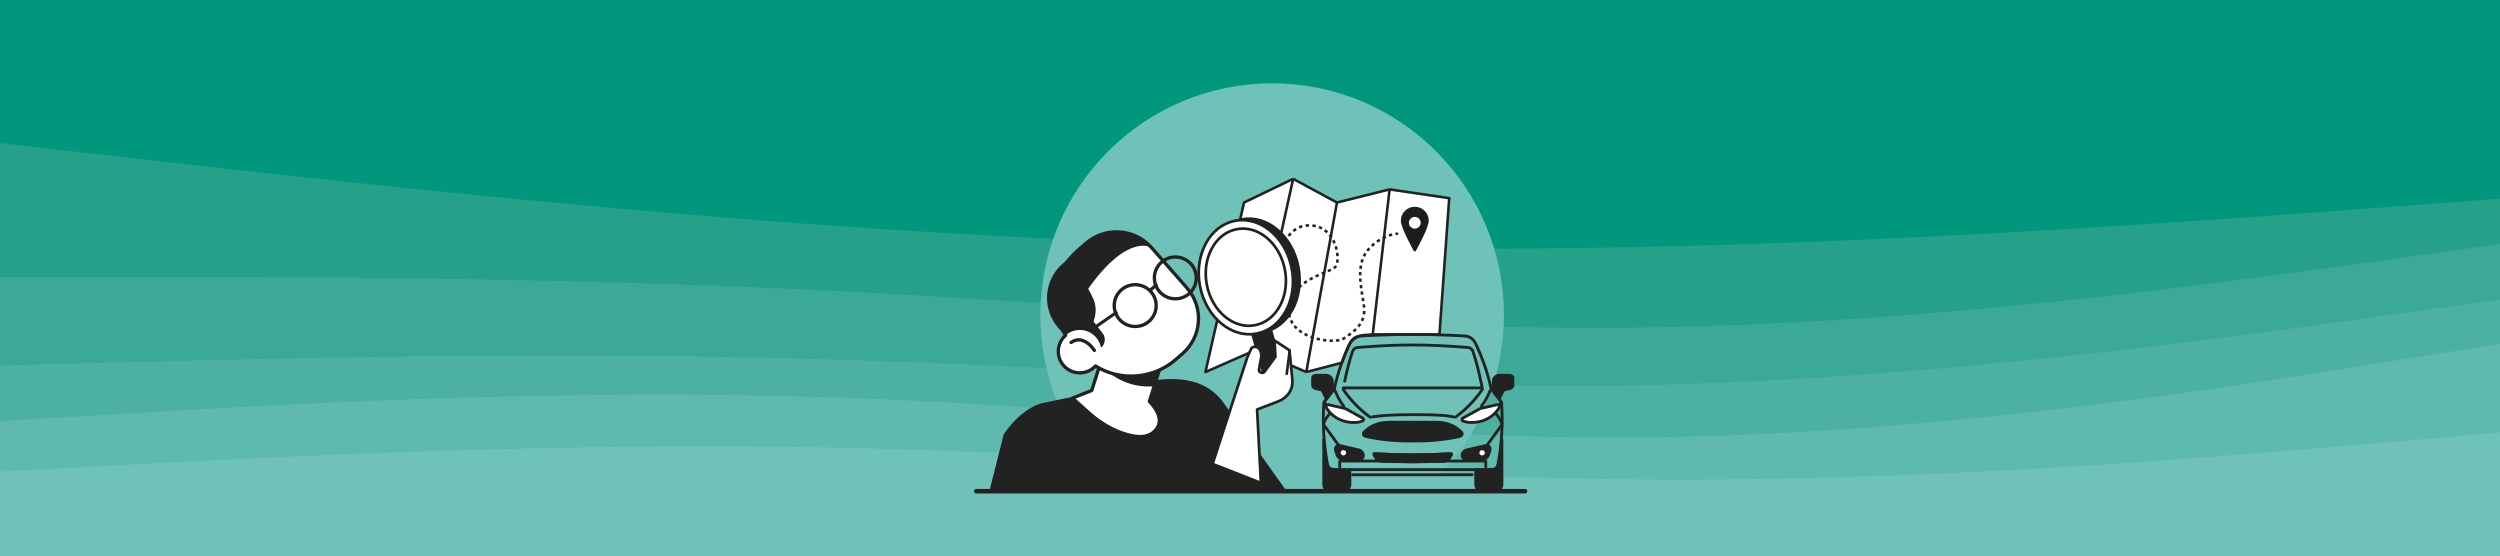 <svg width="1920" height="427" viewBox="0 0 1920 427" fill="none" xmlns="http://www.w3.org/2000/svg">
<rect x="0" y="0" width="1920" height="427" fill="#333333" stroke="none"/>
<g clip-path="url(#clip0_291_899)">
<rect width="1920" height="427" fill="#26A089"/>
<g clip-path="url(#clip1_291_899)">
<path d="M0 111.494L106.6 123.593C213.4 135.77 426.6 159.967 640 174.991C853.4 190.015 1066.6 195.866 1280 190.806C1493.4 185.824 1706.6 170.009 1813.4 162.102L1920 154.194V0H1813.4C1706.6 0 1493.4 0 1280 0C1066.6 0 853.4 0 640 0C426.6 0 213.4 0 106.6 0H0V111.494Z" fill="#00977D"/>
<path d="M0 214.291H106.6C213.4 214.291 426.6 214.291 640 224.966C853.4 235.641 1066.6 256.991 1280 252.8C1493.4 248.53 1706.6 218.798 1813.4 203.853L1920 188.987V152.613L1813.4 160.52C1706.6 168.428 1493.4 184.243 1280 189.224C1066.6 194.285 853.4 188.434 640 173.41C426.6 158.385 213.4 134.189 106.6 122.011L0 109.913V214.291Z" fill="#26A089"/>
<path d="M0 282.295L106.6 279.527C213.4 276.759 426.6 271.224 640 277.708C853.4 284.113 1066.6 302.617 1280 296.923C1493.4 291.23 1706.6 261.498 1813.4 246.553L1920 231.687V187.406L1813.4 202.272C1706.6 217.217 1493.4 246.949 1280 251.219C1066.6 255.409 853.4 234.059 640 223.384C426.6 212.709 213.4 212.709 106.6 212.709H0V282.295Z" fill="#3BA995"/>
<path d="M0 324.994L106.6 318.668C213.4 312.343 426.6 299.691 640 306.807C853.4 313.924 1066.6 340.809 1280 337.251C1493.4 333.693 1706.6 299.691 1813.4 282.69L1920 265.689V230.105L1813.4 244.971C1706.6 259.916 1493.4 289.648 1280 295.342C1066.6 301.035 853.4 282.532 640 276.127C426.6 269.643 213.4 275.178 106.6 277.945L0 280.713V324.994Z" fill="#4DB1A1"/>
<path d="M0 363.741L106.6 358.047C213.4 352.433 426.6 341.047 640 345.317C853.4 349.507 1066.6 369.276 1280 369.909C1493.4 370.62 1706.6 352.117 1813.4 342.944L1920 333.693V264.107L1813.4 281.108C1706.6 298.109 1493.4 332.111 1280 335.669C1066.6 339.228 853.4 312.343 640 305.226C426.6 298.109 213.4 310.761 106.6 317.087L0 323.413V363.741Z" fill="#5EBAAC"/>
<path d="M0 427.791H106.6C213.4 427.791 426.6 427.791 640 427.791C853.4 427.791 1066.6 427.791 1280 427.791C1493.4 427.791 1706.6 427.791 1813.4 427.791H1920V332.111L1813.4 341.363C1706.6 350.536 1493.4 369.039 1280 368.327C1066.6 367.695 853.4 347.926 640 343.735C426.6 339.465 213.4 350.852 106.6 356.466L0 362.159V427.791Z" fill="#6EC2B7"/>
</g>
<g clip-path="url(#clip2_291_899)">
<circle cx="977" cy="242" r="178" fill="#6EC2B7"/>
<path d="M955.413 155.566L925.781 285.718L964.168 268.859L1003.23 285.718L1030.5 278.61L1035.07 266.832C1037.17 261.437 1042.18 257.728 1047.95 257.301L1054.26 256.833H1105.5L1113 152.194L1067.21 145.451L1026.8 155.566L993.126 137.358L955.413 155.566Z" fill="white"/>
<path d="M964.168 268.859L925.781 285.718L955.413 155.566L993.126 137.358M964.168 268.859L1003.23 285.718M964.168 268.859L993.126 137.358M1003.23 285.718L1026.8 155.566M1003.23 285.718L1030.5 278.61L1035.07 266.832C1037.17 261.437 1042.18 257.728 1047.95 257.301L1054.26 256.833M1067.21 145.451L1113 152.194L1105.5 256.833H1054.26M1067.21 145.451L1026.8 155.566M1067.21 145.451L1054.26 256.833M1026.8 155.566L993.126 137.358" stroke="#222222" stroke-width="2" stroke-linejoin="round"/>
<path d="M979.068 197.747L978.234 197.196L979.068 197.747ZM989.801 237.635L990.801 237.664L989.801 237.635ZM1032.06 259.945L1031.49 259.128L1032.06 259.945ZM1047.49 234.931L1048.48 234.791L1047.49 234.931ZM1050.85 191.663L1051.6 192.321L1050.85 191.663ZM1073.04 180.492C1073.59 180.461 1074.01 179.989 1073.98 179.438C1073.95 178.886 1073.48 178.464 1072.93 178.495L1072.98 179.493L1073.04 180.492ZM941.502 184.902L940.51 185.033C940.568 185.468 940.636 185.895 940.714 186.317L941.698 186.134L942.681 185.951C942.609 185.564 942.546 185.171 942.493 184.771L941.502 184.902ZM942.281 188.535L941.324 188.825C941.58 189.669 941.879 190.483 942.218 191.265L943.136 190.867L944.053 190.469C943.744 189.757 943.472 189.016 943.238 188.246L942.281 188.535ZM944.253 193.076L943.389 193.579C943.83 194.336 944.31 195.057 944.826 195.742L945.625 195.14L946.424 194.538C945.954 193.915 945.517 193.26 945.117 192.572L944.253 193.076ZM947.228 197.028L946.505 197.718C947.105 198.347 947.737 198.938 948.396 199.489L949.037 198.723L949.679 197.956C949.076 197.451 948.499 196.912 947.952 196.338L947.228 197.028ZM951.021 200.207L950.465 201.039C951.184 201.519 951.925 201.96 952.684 202.36L953.151 201.476L953.618 200.592C952.919 200.223 952.237 199.817 951.577 199.376L951.021 200.207ZM955.398 202.522L955.021 203.448C955.82 203.773 956.633 204.057 957.453 204.3L957.737 203.342L958.022 202.383C957.263 202.158 956.512 201.895 955.774 201.595L955.398 202.522ZM960.145 203.93L959.956 204.912C960.805 205.076 961.657 205.197 962.507 205.276L962.599 204.28L962.691 203.284C961.907 203.212 961.12 203.1 960.335 202.948L960.145 203.93ZM965.077 204.382L965.088 205.382C965.959 205.372 966.821 205.316 967.67 205.212L967.549 204.22L967.428 203.227C966.654 203.321 965.865 203.373 965.066 203.382L965.077 204.382ZM969.987 203.775L970.226 204.746C971.081 204.535 971.914 204.271 972.717 203.953L972.349 203.023L971.981 202.093C971.266 202.376 970.519 202.614 969.747 202.804L969.987 203.775ZM974.577 201.941L975.083 202.804C975.848 202.356 976.572 201.847 977.246 201.278L976.6 200.514L975.954 199.751C975.373 200.242 974.743 200.685 974.072 201.078L974.577 201.941ZM978.334 198.747L979.111 199.377C979.39 199.033 979.654 198.673 979.902 198.299L979.068 197.747L978.234 197.196C978.022 197.515 977.797 197.823 977.558 198.118L978.334 198.747ZM979.068 197.747L979.902 198.299C980.146 197.93 980.387 197.559 980.625 197.186L979.782 196.648L978.939 196.11C978.706 196.474 978.472 196.836 978.234 197.196L979.068 197.747ZM981.165 194.422L982.02 194.94C982.477 194.187 982.926 193.432 983.371 192.68L982.51 192.171L981.649 191.662C981.206 192.411 980.761 193.159 980.31 193.903L981.165 194.422ZM983.843 189.914L984.703 190.423C985.15 189.668 985.596 188.922 986.045 188.187L985.191 187.666L984.338 187.145C983.883 187.891 983.432 188.646 982.983 189.404L983.843 189.914ZM986.585 185.445L987.424 185.989C987.898 185.258 988.379 184.545 988.87 183.855L988.055 183.275L987.24 182.695C986.73 183.413 986.233 184.15 985.746 184.901L986.585 185.445ZM989.636 181.185L990.413 181.814C990.955 181.145 991.511 180.508 992.086 179.907L991.364 179.216L990.642 178.524C990.023 179.17 989.43 179.849 988.859 180.556L989.636 181.185ZM993.272 177.42L993.915 178.186C994.556 177.647 995.222 177.154 995.918 176.71L995.381 175.867L994.843 175.024C994.067 175.518 993.331 176.065 992.629 176.655L993.272 177.42ZM997.685 174.625L998.092 175.538C998.829 175.209 999.601 174.931 1000.41 174.709L1000.15 173.745L999.886 172.78C998.974 173.029 998.106 173.342 997.277 173.711L997.685 174.625ZM1002.72 173.241L1002.84 174.233C1003.63 174.135 1004.46 174.085 1005.33 174.087L1005.33 173.087L1005.33 172.087C1004.38 172.085 1003.47 172.139 1002.6 172.248L1002.72 173.241ZM1007.95 173.236L1007.84 174.231C1008.25 174.275 1008.67 174.331 1009.1 174.397L1009.26 173.409L1009.41 172.421C1008.95 172.35 1008.5 172.29 1008.06 172.242L1007.95 173.236ZM1009.26 173.409L1009.1 174.397C1009.51 174.46 1009.9 174.535 1010.29 174.622L1010.51 173.646L1010.73 172.67C1010.3 172.573 1009.86 172.49 1009.41 172.421L1009.26 173.409ZM1012.95 174.366L1012.6 175.303C1013.36 175.588 1014.09 175.921 1014.78 176.296L1015.26 175.417L1015.74 174.538C1014.96 174.118 1014.15 173.747 1013.3 173.429L1012.95 174.366ZM1017.41 176.78L1016.81 177.586C1017.46 178.065 1018.08 178.585 1018.66 179.14L1019.35 178.417L1020.04 177.695C1019.4 177.083 1018.72 176.507 1018 175.975L1017.41 176.78ZM1021.08 180.283L1020.31 180.918C1020.82 181.545 1021.3 182.201 1021.75 182.881L1022.59 182.331L1023.42 181.782C1022.94 181.046 1022.41 180.332 1021.85 179.647L1021.08 180.283ZM1023.88 184.524L1022.99 184.989C1023.37 185.716 1023.72 186.459 1024.03 187.211L1024.96 186.827L1025.88 186.443C1025.54 185.638 1025.17 184.84 1024.76 184.058L1023.88 184.524ZM1025.83 189.216L1024.88 189.521C1025.14 190.314 1025.35 191.108 1025.54 191.895L1026.51 191.668L1027.48 191.441C1027.29 190.602 1027.06 189.755 1026.79 188.91L1025.83 189.216ZM1026.99 194.168L1026 194.313C1026.12 195.15 1026.2 195.967 1026.24 196.754L1027.24 196.699L1028.24 196.645C1028.19 195.795 1028.11 194.918 1027.97 194.023L1026.99 194.168ZM1027.25 199.244L1026.25 199.189C1026.2 200.052 1026.1 200.846 1025.95 201.553L1026.93 201.761L1027.91 201.969C1028.08 201.147 1028.19 200.249 1028.25 199.299L1027.25 199.244ZM1026.1 204.158L1025.22 203.682C1025.03 204.019 1024.84 204.283 1024.65 204.48L1025.35 205.184L1026.06 205.888C1026.42 205.531 1026.72 205.105 1026.98 204.635L1026.1 204.158ZM1025.35 205.184L1024.65 204.48C1024.45 204.673 1024.18 204.89 1023.81 205.13L1024.36 205.967L1024.91 206.804C1025.34 206.518 1025.74 206.215 1026.06 205.888L1025.35 205.184ZM1022.11 207.184L1021.68 206.281C1021 206.609 1020.23 206.95 1019.39 207.31L1019.78 208.229L1020.17 209.148C1021.03 208.783 1021.82 208.431 1022.54 208.087L1022.11 207.184ZM1017.42 209.225L1017.04 208.302C1016.28 208.62 1015.48 208.953 1014.67 209.302L1015.06 210.222L1015.45 211.141C1016.26 210.795 1017.05 210.465 1017.81 210.147L1017.42 209.225ZM1012.72 211.244L1012.31 210.332C1011.54 210.677 1010.76 211.038 1009.97 211.417L1010.4 212.319L1010.83 213.221C1011.6 212.85 1012.37 212.496 1013.13 212.157L1012.72 211.244ZM1008.11 213.459L1007.65 212.572C1006.89 212.967 1006.13 213.38 1005.37 213.813L1005.86 214.682L1006.36 215.55C1007.09 215.132 1007.83 214.731 1008.57 214.347L1008.11 213.459ZM1003.67 216L1003.14 215.156C1002.4 215.622 1001.68 216.108 1000.97 216.617L1001.55 217.43L1002.13 218.243C1002.81 217.757 1003.5 217.291 1004.21 216.844L1003.67 216ZM999.521 218.985L998.887 218.212C998.21 218.767 997.551 219.347 996.915 219.954L997.605 220.677L998.296 221.401C998.893 220.831 999.514 220.284 1000.16 219.758L999.521 218.985ZM995.832 222.518L995.082 221.857C994.499 222.517 993.944 223.207 993.423 223.926L994.233 224.512L995.043 225.099C995.525 224.434 996.039 223.795 996.582 223.18L995.832 222.518ZM992.844 226.658L991.976 226.16C991.538 226.923 991.137 227.715 990.779 228.54L991.696 228.938L992.613 229.337C992.941 228.583 993.308 227.856 993.711 227.156L992.844 226.658ZM990.812 231.338L989.855 231.046C989.601 231.881 989.388 232.744 989.221 233.636L990.204 233.819L991.187 234.003C991.34 233.184 991.535 232.393 991.768 231.63L990.812 231.338ZM989.871 236.347L988.874 236.268C988.839 236.708 988.815 237.154 988.802 237.606L989.801 237.635L990.801 237.664C990.813 237.245 990.835 236.833 990.868 236.427L989.871 236.347ZM989.801 237.635L988.802 237.606C988.789 238.053 988.789 238.493 988.802 238.928L989.802 238.897L990.801 238.867C990.789 238.473 990.789 238.072 990.801 237.664L989.801 237.635ZM990.033 241.378L989.045 241.534C989.186 242.419 989.383 243.273 989.632 244.098L990.59 243.808L991.547 243.519C991.324 242.781 991.147 242.016 991.02 241.221L990.033 241.378ZM991.478 246.143L990.571 246.563C990.942 247.366 991.366 248.134 991.836 248.869L992.678 248.331L993.521 247.792C993.098 247.131 992.718 246.441 992.386 245.723L991.478 246.143ZM994.155 250.343L993.387 250.984C993.944 251.651 994.54 252.286 995.171 252.888L995.862 252.165L996.552 251.441C995.973 250.888 995.428 250.309 994.923 249.703L994.155 250.343ZM997.755 253.795L997.141 254.584C997.818 255.111 998.523 255.609 999.251 256.079L999.793 255.239L1000.34 254.399C999.655 253.959 998.998 253.495 998.37 253.006L997.755 253.795ZM1001.94 256.51L1001.47 257.389C1002.22 257.796 1002.99 258.176 1003.77 258.531L1004.18 257.621L1004.6 256.711C1003.85 256.373 1003.13 256.013 1002.42 255.63L1001.94 256.51ZM1006.49 258.583L1006.13 259.518C1006.93 259.822 1007.73 260.103 1008.54 260.361L1008.85 259.408L1009.15 258.455C1008.38 258.208 1007.61 257.94 1006.84 257.649L1006.49 258.583ZM1011.25 260.102L1010.99 261.07C1011.82 261.286 1012.65 261.48 1013.47 261.651L1013.68 260.672L1013.88 259.693C1013.09 259.528 1012.3 259.342 1011.5 259.135L1011.25 260.102ZM1016.14 261.12L1015.99 262.108C1016.84 262.242 1017.68 262.352 1018.51 262.439L1018.62 261.445L1018.72 260.45C1017.93 260.366 1017.12 260.261 1016.29 260.132L1016.14 261.12ZM1021.11 261.64L1021.06 262.638C1021.94 262.683 1022.8 262.701 1023.62 262.692L1023.61 261.692L1023.6 260.692C1022.82 260.7 1022 260.684 1021.16 260.641L1021.11 261.64ZM1026.11 261.575L1026.19 262.571C1027.12 262.491 1027.98 262.372 1028.77 262.215L1028.58 261.234L1028.39 260.253C1027.67 260.394 1026.88 260.504 1026.02 260.579L1026.11 261.575ZM1030.98 260.532L1031.37 261.453C1031.84 261.255 1032.27 261.026 1032.64 260.763L1032.06 259.945L1031.49 259.128C1031.25 259.292 1030.96 259.456 1030.59 259.612L1030.98 260.532ZM1032.06 259.945L1032.64 260.763C1032.98 260.52 1033.34 260.274 1033.7 260.021L1033.14 259.198L1032.57 258.376C1032.2 258.63 1031.84 258.88 1031.49 259.128L1032.06 259.945ZM1035.29 257.707L1035.86 258.526C1036.57 258.032 1037.29 257.514 1038.01 256.969L1037.41 256.171L1036.81 255.372C1036.11 255.899 1035.41 256.402 1034.72 256.888L1035.29 257.707ZM1039.46 254.54L1040.11 255.303C1040.78 254.73 1041.45 254.126 1042.1 253.486L1041.39 252.775L1040.69 252.064C1040.09 252.663 1039.46 253.232 1038.81 253.776L1039.46 254.54ZM1043.16 250.847L1043.94 251.485C1044.51 250.791 1045.05 250.057 1045.56 249.28L1044.72 248.738L1043.87 248.196C1043.42 248.901 1042.92 249.57 1042.39 250.21L1043.16 250.847ZM1045.98 246.451L1046.89 246.875C1047.27 246.058 1047.6 245.201 1047.88 244.299L1046.92 244.008L1045.97 243.717C1045.72 244.525 1045.42 245.294 1045.08 246.027L1045.98 246.451ZM1047.5 241.459L1048.49 241.612C1048.63 240.735 1048.71 239.823 1048.73 238.874L1047.73 238.85L1046.73 238.825C1046.71 239.69 1046.64 240.515 1046.51 241.305L1047.5 241.459ZM1047.64 236.232L1048.64 236.142C1048.6 235.699 1048.55 235.248 1048.48 234.791L1047.49 234.931L1046.5 235.071C1046.56 235.496 1046.61 235.913 1046.65 236.322L1047.64 236.232ZM1047.49 234.931L1048.48 234.791C1048.42 234.379 1048.36 233.966 1048.3 233.549L1047.31 233.697L1046.32 233.845C1046.38 234.257 1046.44 234.666 1046.5 235.071L1047.49 234.931ZM1046.93 231.233L1047.92 231.076C1047.79 230.261 1047.65 229.438 1047.52 228.61L1046.53 228.77L1045.55 228.93C1045.68 229.758 1045.81 230.578 1045.94 231.391L1046.93 231.233ZM1046.14 226.306L1047.13 226.15C1047 225.334 1046.87 224.515 1046.75 223.693L1045.76 223.84L1044.77 223.987C1044.89 224.816 1045.02 225.642 1045.15 226.462L1046.14 226.306ZM1045.41 221.37L1046.4 221.238C1046.29 220.42 1046.19 219.601 1046.1 218.783L1045.11 218.893L1044.11 219.003C1044.21 219.838 1044.31 220.671 1044.42 221.501L1045.41 221.37ZM1044.87 216.41L1045.86 216.327C1045.79 215.506 1045.74 214.687 1045.7 213.872L1044.7 213.921L1043.7 213.97C1043.74 214.81 1043.8 215.651 1043.87 216.493L1044.87 216.41ZM1044.63 211.427L1045.63 211.42C1045.62 210.599 1045.64 209.784 1045.67 208.976L1044.67 208.933L1043.67 208.889C1043.64 209.733 1043.62 210.582 1043.63 211.434L1044.63 211.427ZM1044.85 206.445L1045.85 206.549C1045.93 205.738 1046.04 204.937 1046.18 204.148L1045.2 203.975L1044.21 203.802C1044.06 204.641 1043.95 205.488 1043.86 206.342L1044.85 206.445ZM1045.72 201.537L1046.69 201.789C1046.9 201.011 1047.13 200.245 1047.4 199.495L1046.46 199.155L1045.52 198.815C1045.23 199.626 1044.97 200.45 1044.76 201.285L1045.72 201.537ZM1047.42 196.855L1048.33 197.288C1048.67 196.574 1049.05 195.876 1049.47 195.196L1048.62 194.669L1047.77 194.142C1047.31 194.885 1046.9 195.646 1046.52 196.422L1047.42 196.855ZM1050.05 192.624L1050.84 193.241C1051.08 192.93 1051.33 192.624 1051.6 192.321L1050.85 191.663L1050.09 191.004C1049.81 191.334 1049.53 191.668 1049.26 192.007L1050.05 192.624ZM1050.85 191.663L1051.6 192.321C1051.88 192.002 1052.16 191.691 1052.44 191.388L1051.71 190.704L1050.98 190.021C1050.69 190.34 1050.39 190.668 1050.09 191.004L1050.85 191.663ZM1053.54 188.878L1054.23 189.609C1054.85 189.024 1055.48 188.474 1056.12 187.957L1055.49 187.181L1054.86 186.406C1054.19 186.951 1053.52 187.531 1052.86 188.147L1053.54 188.878ZM1057.55 185.619L1058.12 186.435C1058.83 185.939 1059.53 185.479 1060.23 185.055L1059.71 184.201L1059.19 183.347C1058.45 183.794 1057.71 184.278 1056.97 184.802L1057.55 185.619ZM1061.96 182.935L1062.42 183.823C1063.19 183.422 1063.95 183.064 1064.69 182.745L1064.29 181.827L1063.89 180.909C1063.11 181.246 1062.31 181.624 1061.5 182.047L1061.96 182.935ZM1066.7 180.889L1067.03 181.834C1067.87 181.54 1068.68 181.301 1069.42 181.11L1069.17 180.141L1068.92 179.173C1068.13 179.377 1067.27 179.632 1066.37 179.944L1066.7 180.889ZM1071.7 179.627L1071.84 180.616C1072.29 180.551 1072.7 180.511 1073.04 180.492L1072.98 179.493L1072.93 178.495C1072.52 178.518 1072.06 178.565 1071.56 178.637L1071.7 179.627Z" fill="#222222"/>
<path d="M1086.56 158.795C1080.64 158.795 1075.84 163.575 1075.84 169.471C1075.84 174.326 1083.11 187.929 1085.68 192.575C1086.06 193.268 1087.06 193.268 1087.44 192.575C1090.01 187.927 1097.28 174.326 1097.28 169.471C1097.28 163.575 1092.48 158.795 1086.56 158.795V158.795ZM1086.56 175.57C1084.06 175.57 1082.04 173.552 1082.04 171.067C1082.04 168.582 1084.07 166.565 1086.56 166.565C1089.06 166.565 1091.08 168.582 1091.08 171.067C1091.08 173.552 1089.06 175.57 1086.56 175.57Z" fill="#1D1D1B"/>
<path d="M987.608 376.517L939.966 309.681C926.813 291.24 906.226 288.988 882.622 292.518L800.007 309.681C788.141 313.069 777.979 323.233 770.926 333.346L760 376.517H987.596H987.608Z" fill="#222222"/>
<path d="M838.477 299.864L854.963 248.068L897.574 261.556L882.735 308.206C888.874 314.738 892.851 322.181 888.694 328.675C878.527 344.55 849.339 328.675 836.508 317.215L823.678 305.754L838.49 299.877L838.477 299.864Z" fill="white"/>
<path d="M875.232 336.644C876.288 336.644 877.33 336.58 878.334 336.439C883.34 335.759 887.188 333.372 889.762 329.355C893.61 323.349 891.731 316.124 884.177 307.872L898.796 261.941C899.015 261.261 898.642 260.542 897.96 260.324L855.349 246.836C854.667 246.618 853.946 246.99 853.728 247.67L837.435 298.889L823.189 304.535C822.777 304.702 822.481 305.061 822.391 305.498C822.313 305.934 822.468 306.383 822.802 306.678L835.633 318.139C844.024 325.646 861.514 336.619 875.232 336.619V336.644ZM895.939 262.39L881.487 307.821C881.345 308.257 881.461 308.745 881.77 309.091C888.835 316.611 890.792 322.964 887.574 327.995C885.425 331.344 882.195 333.346 877.974 333.911C870.96 334.86 853.728 330.921 837.332 316.265L826.058 306.178L838.941 301.07C839.301 300.929 839.571 300.634 839.687 300.262L855.774 249.698L895.926 262.403L895.939 262.39Z" fill="#222222"/>
<path d="M846.817 281.641L857.499 248.068L897.548 260.748L886.107 296.694C871.861 297.836 857.293 292.716 846.804 281.653L846.817 281.641Z" fill="#222222"/>
<path d="M818.401 257.5C804.926 237.044 808.285 209.298 827.268 192.717L833.96 186.865C848.811 173.891 871.397 175.392 884.408 190.202L911.614 221.182C924.625 235.991 923.119 258.514 908.268 271.489L902.953 276.121C885.334 291.496 860.226 292.831 841.36 281.049C838.348 284.284 834.05 286.324 829.275 286.324C820.151 286.324 812.764 278.958 812.764 269.859C812.764 264.918 814.952 260.503 818.401 257.487V257.5Z" fill="white"/>
<path d="M868.746 290.137C881.358 290.137 893.932 285.722 903.802 277.111L909.117 272.478C924.483 259.067 926.041 235.685 912.579 220.361L885.373 189.382C871.925 174.059 848.477 172.506 833.111 185.929L826.419 191.782C807.552 208.247 803.485 236.236 816.741 257.322C813.382 260.645 811.477 265.176 811.477 269.898C811.477 279.69 819.456 287.647 829.276 287.647C833.831 287.647 838.258 285.863 841.553 282.719C849.905 287.711 859.339 290.162 868.746 290.162V290.137ZM857.485 179.346C867.086 179.346 876.635 183.311 883.43 191.063L910.636 222.043C923.158 236.301 921.704 258.053 907.406 270.54L902.091 275.173C885.451 289.7 860.754 291.677 842.029 279.973C841.502 279.652 840.819 279.729 840.408 280.191C837.486 283.322 833.535 285.055 829.263 285.055C820.872 285.055 814.038 278.24 814.038 269.873C814.038 265.522 815.93 261.364 819.237 258.464C819.726 258.04 819.817 257.334 819.469 256.795C806.214 236.686 809.933 209.556 828.104 193.694L834.797 187.842C841.321 182.144 849.416 179.346 857.472 179.346H857.485Z" fill="#222222"/>
<path d="M829.263 253.406C824.913 253.406 820.975 255.087 818.028 257.834L812.777 251.853C800.023 237.326 801.49 215.24 816.059 202.522L833.96 186.891C848.811 173.916 871.397 175.418 884.408 190.227C884.408 190.227 866.725 178.254 835.762 221.669L839.185 228.497C841.54 233.194 842.106 238.584 840.755 243.666L839.893 246.951L846.829 255.947C849.493 259.399 848.901 264.34 845.529 267.087C844.191 259.322 837.435 253.419 829.275 253.419L829.263 253.406Z" fill="#222222"/>
<path d="M902.645 230.769C903.7 230.769 904.768 230.679 905.836 230.474C910.405 229.627 914.369 227.06 916.994 223.236C919.619 219.412 920.597 214.804 919.748 210.249C918.899 205.693 916.325 201.74 912.49 199.122C908.655 196.504 904.034 195.529 899.466 196.376C890.045 198.121 883.804 207.194 885.554 216.601C887.111 224.93 894.434 230.769 902.645 230.769ZM902.683 198.647C905.643 198.647 908.539 199.533 911.035 201.24C914.304 203.473 916.492 206.835 917.213 210.711C917.933 214.586 917.11 218.513 914.87 221.773C912.631 225.033 909.259 227.214 905.373 227.946C897.329 229.434 889.595 224.134 888.102 216.126C886.609 208.118 891.924 200.393 899.955 198.904C900.869 198.737 901.782 198.647 902.696 198.647H902.683Z" fill="#222222"/>
<path d="M871.809 252.034C872.878 252.034 873.959 251.932 875.027 251.739C879.595 250.892 883.559 248.325 886.185 244.501C888.81 240.677 889.788 236.07 888.939 231.514C888.089 226.958 885.515 223.005 881.68 220.387C877.845 217.769 873.225 216.794 868.656 217.641C864.088 218.488 860.124 221.054 857.499 224.879C854.873 228.703 853.895 233.31 854.745 237.866C855.594 242.422 858.168 246.375 862.003 248.993C864.937 250.995 868.322 252.034 871.797 252.034H871.809ZM871.874 219.912C874.834 219.912 877.729 220.798 880.226 222.505C883.495 224.738 885.683 228.1 886.403 231.976C887.124 235.851 886.3 239.778 884.061 243.038C881.822 246.298 878.45 248.479 874.564 249.211C870.677 249.93 866.726 249.108 863.47 246.875C860.201 244.642 858.013 241.28 857.293 237.404C856.572 233.529 857.396 229.602 859.635 226.342C861.874 223.082 865.246 220.9 869.133 220.169C870.046 220.002 870.96 219.912 871.874 219.912Z" fill="#222222"/>
<path d="M838.452 254.257C838.717 254.257 838.983 254.177 839.211 254.027L857.931 241.043C858.487 240.662 858.588 239.935 858.171 239.427C857.754 238.919 856.957 238.816 856.4 239.208L837.68 252.192C837.124 252.572 837.022 253.3 837.44 253.807C837.693 254.107 838.072 254.269 838.452 254.269V254.257Z" fill="#222222"/>
<path d="M883.52 224.057C883.816 224.057 884.125 223.954 884.369 223.736L888.758 219.924C889.298 219.462 889.35 218.654 888.886 218.115C888.423 217.576 887.599 217.525 887.072 217.987L882.683 221.798C882.143 222.26 882.091 223.069 882.555 223.608C882.812 223.903 883.172 224.044 883.52 224.044V224.057Z" fill="#222222"/>
<path d="M840.472 270.411C840.703 270.411 840.935 270.347 841.154 270.219C841.759 269.847 841.939 269.051 841.565 268.448C841.385 268.153 837.035 261.261 830.588 259.939C827.589 259.323 824.655 260.003 821.85 261.954C821.27 262.365 821.129 263.16 821.528 263.738C821.94 264.315 822.738 264.457 823.317 264.059C825.504 262.531 827.782 261.992 830.06 262.454C835.44 263.558 839.339 269.744 839.378 269.795C839.622 270.193 840.047 270.398 840.472 270.398V270.411Z" fill="#222222"/>
<path d="M959.923 253.617L975.797 249.023L987.382 288.935L971.509 293.529L959.923 253.617Z" fill="#222222"/>
<path d="M926.642 218.535C922.072 194.635 934.159 172.242 953.64 168.518C973.12 164.794 992.616 181.15 997.186 205.05C1001.76 228.95 989.669 251.343 970.188 255.067C950.708 258.791 931.212 242.435 926.642 218.535Z" fill="#222222"/>
<path d="M961.253 256.506C964.29 256.834 967.354 256.713 970.385 256.137C990.375 252.308 1002.84 229.301 998.175 204.853C995.926 193.053 990.06 182.659 981.66 175.605C973.194 168.481 963.179 165.592 953.453 167.452C943.726 169.312 935.481 175.702 930.244 185.443C925.037 195.113 923.412 206.936 925.662 218.736C927.912 230.536 933.777 240.93 942.177 247.983C947.995 252.877 954.558 255.772 961.244 256.494L961.253 256.506ZM962.345 169.159C968.636 169.838 974.807 172.564 980.297 177.191C988.33 183.943 993.939 193.899 996.102 205.238C1000.55 228.559 988.83 250.47 969.978 254.086C960.886 255.825 951.485 253.097 943.519 246.405C935.485 239.654 929.877 229.697 927.713 218.359C925.549 207.02 927.098 195.693 932.081 186.44C937.024 177.266 944.745 171.25 953.847 169.512C956.673 168.977 959.526 168.865 962.354 169.17L962.345 169.159Z" fill="#222222"/>
<path d="M921.532 219.641C916.958 195.742 929.041 173.346 948.52 169.619C968 165.892 987.499 182.244 992.073 206.143C996.647 230.042 984.564 252.438 965.084 256.165C945.605 259.892 926.106 243.54 921.532 219.641Z" fill="white"/>
<path d="M956.217 257.585C959.201 257.908 962.232 257.804 965.264 257.218C974.99 255.358 983.236 248.968 988.472 239.227C993.68 229.557 995.305 217.734 993.055 205.934C988.385 181.486 968.321 164.714 948.331 168.544C928.34 172.373 915.871 195.379 920.54 219.827C924.502 240.564 939.539 255.784 956.207 257.584L956.217 257.585ZM957.17 170.255C972.944 171.959 987.212 186.517 990.991 206.331C993.155 217.67 991.606 228.996 986.623 238.25C981.68 247.424 973.959 253.44 964.857 255.178C945.994 258.792 927.038 242.761 922.592 219.44C918.146 196.119 929.864 174.208 948.716 170.592C951.543 170.046 954.384 169.954 957.16 170.254L957.17 170.255Z" fill="#222222"/>
<path d="M926.787 218.621C922.898 198.281 933.187 179.222 949.769 176.052C966.351 172.883 982.947 186.802 986.836 207.142C990.725 227.482 980.435 246.54 963.853 249.71C947.271 252.88 930.676 238.961 926.787 218.621Z" fill="white"/>
<path d="M956.215 251.093C958.815 251.373 961.436 251.268 964.036 250.771C972.355 249.18 979.415 243.712 983.897 235.382C988.34 227.12 989.732 217.027 987.81 206.944C985.887 196.86 980.875 187.987 973.698 181.959C966.465 175.872 957.888 173.401 949.568 175.002C941.25 176.594 934.189 182.061 929.707 190.392C925.265 198.653 923.872 208.746 925.795 218.83C927.718 228.914 932.73 237.787 939.906 243.815C944.886 247.999 950.496 250.475 956.215 251.093ZM957.151 176.757C962.475 177.332 967.703 179.64 972.355 183.558C979.165 189.284 983.919 197.729 985.756 207.342C987.594 216.954 986.276 226.561 982.058 234.406C977.88 242.17 971.334 247.263 963.65 248.733C955.954 250.213 948.002 247.894 941.259 242.228C934.449 236.501 929.695 228.056 927.858 218.443C926.02 208.831 927.338 199.224 931.556 191.379C935.733 183.615 942.28 178.523 949.964 177.052C952.35 176.595 954.759 176.498 957.151 176.757Z" fill="#222222"/>
<path d="M967.261 268.112L967.619 268.601C968.598 270.589 968.925 272.692 968.577 274.654L966.899 283.938C966.543 285.92 969.838 287.279 971.023 285.646L979.537 273.993L978.791 261.514L990.313 269.018L992.492 291.698C993.197 299.044 988.968 305.454 981.537 308.307L965.428 314.489L968.354 370.868L931.26 356.32L957.829 274.692L960.841 267.951C961.824 265.744 965.586 265.839 967.252 268.109L967.261 268.112Z" fill="white"/>
<path d="M930.879 357.282L967.973 371.83C968.304 371.96 968.681 371.917 968.967 371.704C969.254 371.491 969.421 371.152 969.404 370.798L966.513 315.184L981.908 309.271C989.84 306.233 994.294 299.452 993.537 291.58L991.359 268.9C991.326 268.585 991.156 268.305 990.891 268.122L979.369 260.618C979.036 260.409 978.616 260.39 978.267 260.59C977.928 260.794 977.726 261.163 977.751 261.555L978.464 273.662L970.172 285.009C969.883 285.4 969.23 285.346 968.757 285.149C968.401 284.998 967.826 284.604 967.926 284.094L969.604 274.81C969.998 272.619 969.643 270.303 968.566 268.108C968.542 268.053 968.509 267.995 968.472 267.947L968.114 267.459C967.003 265.946 965.045 265.1 963.142 265.307C961.63 265.466 960.447 266.27 959.897 267.491L956.886 274.232C956.886 274.232 956.859 274.3 956.844 274.339L930.274 355.967C930.1 356.494 930.371 357.06 930.886 357.262L930.879 357.282ZM967.223 369.292L932.561 355.697L958.819 275.057L961.807 268.374C962.128 267.647 962.92 267.464 963.356 267.411C964.319 267.306 965.648 267.67 966.422 268.726L966.721 269.135C967.573 270.905 967.858 272.745 967.549 274.464L965.871 283.748C965.625 285.111 966.453 286.456 967.946 287.087C969.453 287.711 971.04 287.391 971.874 286.248L980.388 274.596C980.531 274.405 980.604 274.164 980.587 273.922L979.967 263.512L989.336 269.611L991.466 291.789C992.126 298.68 988.181 304.628 981.172 307.322L965.063 313.505C964.64 313.664 964.373 314.087 964.398 314.534L967.246 369.289L967.223 369.292Z" fill="#222222"/>
<path d="M987.823 288.091C987.901 288.121 987.978 288.152 988.078 288.157C988.657 288.227 989.175 287.825 989.242 287.256L991.538 269.497C991.609 268.919 991.202 268.411 990.637 268.335C990.058 268.265 989.539 268.668 989.472 269.236L987.177 286.996C987.111 287.475 987.395 287.923 987.833 288.095L987.823 288.091Z" fill="#222222"/>
<g clip-path="url(#clip3_291_899)">
<path d="M1153.57 326.027V326.04L1133.48 353.752" stroke="#222222" stroke-width="2.19" stroke-linejoin="round"/>
<path d="M1153.46 337.507V372.189C1153.46 374.717 1151.42 376.769 1148.9 376.769H1137.93C1135.41 376.769 1133.37 374.717 1133.37 372.189V360.754C1133.37 360.754 1145.82 361.315 1148.9 359.914C1151.97 358.514 1153.46 337.507 1153.46 337.507Z" fill="#222222" stroke="#222222" stroke-width="2.19" stroke-linejoin="round"/>
<path d="M1016.51 326.027V326.04L1036.6 353.752" stroke="#222222" stroke-width="2.19" stroke-linejoin="round"/>
<path d="M1016.62 337.507V372.189C1016.62 374.717 1018.66 376.769 1021.18 376.769H1032.15C1034.67 376.769 1036.71 374.717 1036.71 372.189V360.754C1036.71 360.754 1024.25 361.315 1021.18 359.914C1018.1 358.514 1016.62 337.507 1016.62 337.507Z" fill="#222222" stroke="#222222" stroke-width="2.19" stroke-linejoin="round"/>
<path d="M1141.06 358.794V354.062H1028.93V358.794M1038.87 364.602H1130.57" stroke="#222222" stroke-width="2.19" stroke-linecap="round" stroke-linejoin="round"/>
<path d="M1085 360.667H1145.82C1148.07 360.667 1150 359.067 1150.42 356.861C1151.75 349.817 1152.82 341.831 1153.34 333.058C1153.85 324.118 1153.69 315.964 1153.17 308.778L1145.21 298.754C1143.96 292.82 1142.16 286.124 1139.57 278.938C1137.57 273.416 1135.74 269.043 1133.78 265.018C1133.48 264.385 1133.17 263.766 1132.87 263.186C1131.36 260.18 1128.35 258.232 1125 258.038C1121.57 257.845 1118.11 257.664 1114.61 257.509C1104.46 257.071 1094.58 256.851 1084.97 256.812C1075.38 256.851 1065.48 257.071 1055.35 257.509C1051.85 257.664 1048.4 257.832 1044.97 258.038C1041.61 258.232 1038.62 260.18 1037.09 263.186C1036.79 263.766 1036.49 264.385 1036.18 265.018C1034.22 269.043 1032.4 273.429 1030.4 278.938C1027.8 286.124 1026.01 292.82 1024.76 298.754L1016.79 308.778C1016.28 315.964 1016.11 324.118 1016.62 333.058C1017.14 341.831 1018.22 349.804 1019.54 356.861C1019.95 359.08 1021.89 360.667 1024.14 360.667H1084.96H1085Z" stroke="#222222" stroke-width="2.19" stroke-linejoin="round"/>
<path d="M1046.6 347.998L1046.51 347.831C1045.92 346.695 1044.82 345.844 1043.64 345.56L1029.18 342.232C1026.73 341.664 1024.96 343.702 1025.78 346.141L1026.91 349.534C1027.48 351.237 1029.14 352.501 1030.82 352.514L1044.25 352.617C1046.6 352.63 1047.81 350.269 1046.61 347.985L1046.6 347.998Z" fill="#222222" stroke="#222222" stroke-width="2.19" stroke-linejoin="round"/>
<path d="M1085 338.697C1094.01 338.851 1104.68 338.297 1116.3 336.142C1117.87 335.858 1119.39 335.549 1120.87 335.226C1122.8 334.8 1123.6 333.123 1122.41 331.936C1121.49 331.007 1120.38 330.027 1119.05 329.047C1119.02 329.021 1118.98 329.008 1118.96 328.982C1114.97 326.079 1109.58 324.428 1103.93 324.312C1103.51 324.312 1103.09 324.299 1102.68 324.286C1096.58 324.17 1090.68 324.286 1085 324.286C1079.32 324.286 1073.42 324.17 1067.32 324.286C1066.9 324.286 1066.49 324.299 1066.07 324.312C1060.43 324.441 1055.03 326.079 1051.04 328.982C1051.02 329.008 1050.98 329.021 1050.95 329.047C1049.62 330.027 1048.51 331.007 1047.59 331.936C1046.4 333.123 1047.2 334.8 1049.13 335.226C1050.62 335.549 1052.13 335.858 1053.7 336.142C1065.32 338.297 1075.99 338.838 1085 338.697Z" fill="#222222" stroke="#222222" stroke-width="2.19" stroke-linejoin="round"/>
<path d="M1085 354.643C1093.06 354.643 1101.24 354.449 1109.77 354.036C1110.71 353.997 1112.53 352.823 1113.09 351.869C1113.55 351.069 1114.04 350.217 1114.56 349.314C1114.88 348.76 1114.76 348.437 1114.23 348.463C1104.1 349.043 1094.46 349.34 1084.99 349.34C1075.53 349.34 1065.88 349.043 1055.75 348.463C1055.22 348.437 1055.1 348.76 1055.41 349.314C1055.94 350.217 1056.43 351.069 1056.89 351.869C1057.44 352.823 1059.27 353.997 1060.2 354.036C1068.75 354.449 1076.93 354.643 1084.97 354.643H1085Z" stroke="#222222" stroke-width="2.19" stroke-linejoin="round"/>
<path d="M1085 354.643C1093.06 354.643 1101.24 354.449 1109.77 354.036C1110.71 353.997 1112.53 352.823 1113.09 351.869C1113.55 351.069 1114.04 350.217 1114.56 349.314C1114.88 348.76 1114.76 348.437 1114.23 348.463C1104.1 349.043 1094.46 349.34 1084.99 349.34C1075.53 349.34 1065.88 349.043 1055.75 348.463C1055.22 348.437 1055.1 348.76 1055.41 349.314C1055.94 350.217 1056.43 351.069 1056.89 351.869C1057.44 352.823 1059.27 353.997 1060.2 354.036C1068.75 354.449 1076.93 354.643 1084.97 354.643H1085Z" fill="#222222" stroke="#222222" stroke-width="2.19" stroke-linejoin="round"/>
<path d="M1020.64 310.907C1024.91 311.823 1031.57 313.371 1032.95 313.707C1033.13 313.746 1033.31 313.823 1033.48 313.913L1046.53 321.099C1047.54 321.641 1047.43 323.022 1046.38 323.344L1043.98 324.092C1043.98 324.092 1043.87 324.118 1043.82 324.131C1042.47 324.389 1033.06 325.886 1024.69 319.745C1021.62 317.487 1019.71 314.945 1018.51 312.855C1017.83 311.669 1019.04 310.585 1020.63 310.92L1020.64 310.907Z" fill="white" stroke="#222222" stroke-width="2.19" stroke-linejoin="round"/>
<path d="M1052.29 320.421C1047.89 317.205 1042.86 312.94 1038 307.396C1035.5 304.544 1033.39 301.754 1031.6 299.134" stroke="#222222" stroke-width="2.19" stroke-linecap="round" stroke-linejoin="round"/>
<path d="M1031.88 311.738C1028.81 308.097 1025.98 301.941 1025.45 300.254" stroke="#222222" stroke-width="2.19" stroke-linecap="round" stroke-linejoin="round"/>
<path d="M1137.84 311.738C1140.91 308.097 1143.74 301.941 1144.27 300.254" stroke="#222222" stroke-width="2.19" stroke-linecap="round" stroke-linejoin="round"/>
<path d="M1018.91 311.41L1017.01 308.74" stroke="#222222" stroke-width="2.19" stroke-linejoin="round"/>
<path d="M1034.93 347.714C1034.93 345.986 1033.51 344.592 1031.76 344.592C1030.01 344.592 1028.58 345.999 1028.58 347.714C1028.58 349.43 1030.01 350.836 1031.76 350.836C1033.51 350.836 1034.93 349.43 1034.93 347.714Z" fill="white" stroke="#222222" stroke-width="2.19" stroke-linejoin="round"/>
<path d="M1018.41 300.303L1010.34 298.368C1008.7 297.981 1007.49 296.162 1007.54 294.304L1007.62 291.543C1007.67 289.724 1008.94 288.24 1010.57 288.24H1018.51C1021 288.24 1023.24 290.304 1023.24 292.846V296.703C1023.24 299.297 1020.97 300.896 1018.42 300.29L1018.41 300.303Z" fill="#222222" stroke="#222222" stroke-width="2.19" stroke-linejoin="round"/>
<path d="M1020.05 299.245L1022.38 301.375L1018.74 306.417L1017.14 303.244C1017.14 303.244 1015.7 300.548 1015.08 299.245H1020.05Z" fill="#222222" stroke="#222222" stroke-width="2.19" stroke-miterlimit="10"/>
<path d="M1021.74 317.139C1020.79 318.119 1019.69 319.422 1018.65 321.061C1017.56 322.776 1016.84 324.402 1016.35 325.718" stroke="#222222" stroke-width="2.19" stroke-linejoin="round"/>
<path d="M1123.42 347.998L1123.51 347.831C1124.1 346.695 1125.19 345.844 1126.37 345.56L1140.84 342.232C1143.28 341.664 1145.05 343.702 1144.23 346.141L1143.1 349.534C1142.53 351.237 1140.88 352.501 1139.19 352.514L1125.77 352.617C1123.42 352.63 1122.21 350.269 1123.4 347.985L1123.42 347.998Z" fill="#222222" stroke="#222222" stroke-width="2.19" stroke-linejoin="round"/>
<path d="M1149.36 310.907C1145.09 311.823 1138.43 313.371 1137.05 313.707C1136.87 313.746 1136.69 313.823 1136.52 313.913L1123.47 321.099C1122.46 321.641 1122.57 323.022 1123.62 323.344L1126.02 324.092C1126.02 324.092 1126.13 324.118 1126.18 324.131C1127.53 324.389 1136.94 325.886 1145.31 319.745C1148.38 317.487 1150.29 314.945 1151.49 312.855C1152.17 311.669 1150.96 310.585 1149.37 310.92L1149.36 310.907Z" fill="white" stroke="#222222" stroke-width="2.19" stroke-linejoin="round"/>
<path d="M1116.03 320.141C1116.03 320.141 1114.62 319.778 1111 319.301C1107.67 318.862 1099.72 318.455 1085 318.455C1070.28 318.455 1061.77 319.142 1058.44 319.581C1056.54 319.831 1053.97 320.141 1053.97 320.141" stroke="#222222" stroke-width="2.19" stroke-linecap="round" stroke-linejoin="round"/>
<path d="M1117.71 320.421C1122.11 317.204 1127.14 312.94 1132 307.396C1134.5 304.544 1136.61 301.754 1138.4 299.134" stroke="#222222" stroke-width="2.19" stroke-linecap="round" stroke-linejoin="round"/>
<path d="M1151.1 311.41C1151.73 310.52 1152.37 309.63 1153 308.74" stroke="#222222" stroke-width="2.19" stroke-linejoin="round"/>
<path d="M1031.57 297.916H1138.38C1138.1 296.626 1137.83 295.426 1137.59 294.303H1137.61C1136.3 288.317 1135.47 284.486 1134.21 279.815C1133.53 277.274 1132.55 273.881 1131.21 269.856C1130.66 268.192 1129.17 267.005 1127.42 266.863C1125.97 266.747 1124.52 266.63 1123.06 266.527C1110 265.56 1097.31 264.94 1084.99 264.94C1072.67 264.94 1059.97 265.547 1046.92 266.527C1045.45 266.63 1044 266.747 1042.55 266.863C1040.8 267.005 1039.31 268.192 1038.76 269.856C1037.42 273.881 1036.46 277.274 1035.77 279.815C1034.62 284.052 1033.83 287.609 1032.72 292.692" stroke="#222222" stroke-width="2.19" stroke-linecap="round" stroke-linejoin="round"/>
<path d="M1135.07 347.714C1135.07 345.986 1136.49 344.592 1138.24 344.592C1139.99 344.592 1141.42 345.999 1141.42 347.714C1141.42 349.43 1139.99 350.836 1138.24 350.836C1136.49 350.836 1135.07 349.43 1135.07 347.714Z" fill="white" stroke="#222222" stroke-width="2.19" stroke-linejoin="round"/>
<path d="M1148.26 317.139C1149.21 318.119 1150.31 319.422 1151.35 321.061C1152.44 322.776 1153.16 324.402 1153.65 325.718" stroke="#222222" stroke-width="2.19" stroke-linejoin="round"/>
<path d="M1151.62 300.303L1159.68 298.368C1161.33 297.981 1162.54 296.162 1162.49 294.304L1162.41 291.543C1162.36 289.724 1161.08 288.24 1159.45 288.24H1151.51C1149.02 288.24 1146.79 290.304 1146.79 292.846V296.703C1146.79 299.297 1149.06 300.896 1151.6 300.29L1151.62 300.303Z" fill="#222222" stroke="#222222" stroke-width="2.19" stroke-linejoin="round"/>
<path d="M1149.97 299.245L1147.65 301.375L1151.28 306.417L1152.89 303.244C1152.89 303.244 1154.33 300.548 1154.94 299.245H1149.97Z" fill="#222222" stroke="#222222" stroke-width="2.19" stroke-miterlimit="10"/>
</g>
</g>
<path fill-rule="evenodd" clip-rule="evenodd" d="M748 377.241C748 376.288 748.731 375.516 749.632 375.516L1171.37 375.516C1172.27 375.516 1173 376.288 1173 377.241C1173 378.193 1172.27 378.965 1171.37 378.965L749.632 378.965C748.731 378.965 748 378.193 748 377.241Z" fill="#222222"/>
</g>
<defs>
<clipPath id="clip0_291_899">
<rect width="1920" height="427" fill="white"/>
</clipPath>
<clipPath id="clip1_291_899">
<rect width="1920" height="427" fill="white"/>
</clipPath>
<clipPath id="clip2_291_899">
<rect width="443" height="359" fill="white" transform="translate(739 21)"/>
</clipPath>
<clipPath id="clip3_291_899">
<rect width="156" height="121" fill="white" transform="translate(1007 256)"/>
</clipPath>
</defs>
</svg>
